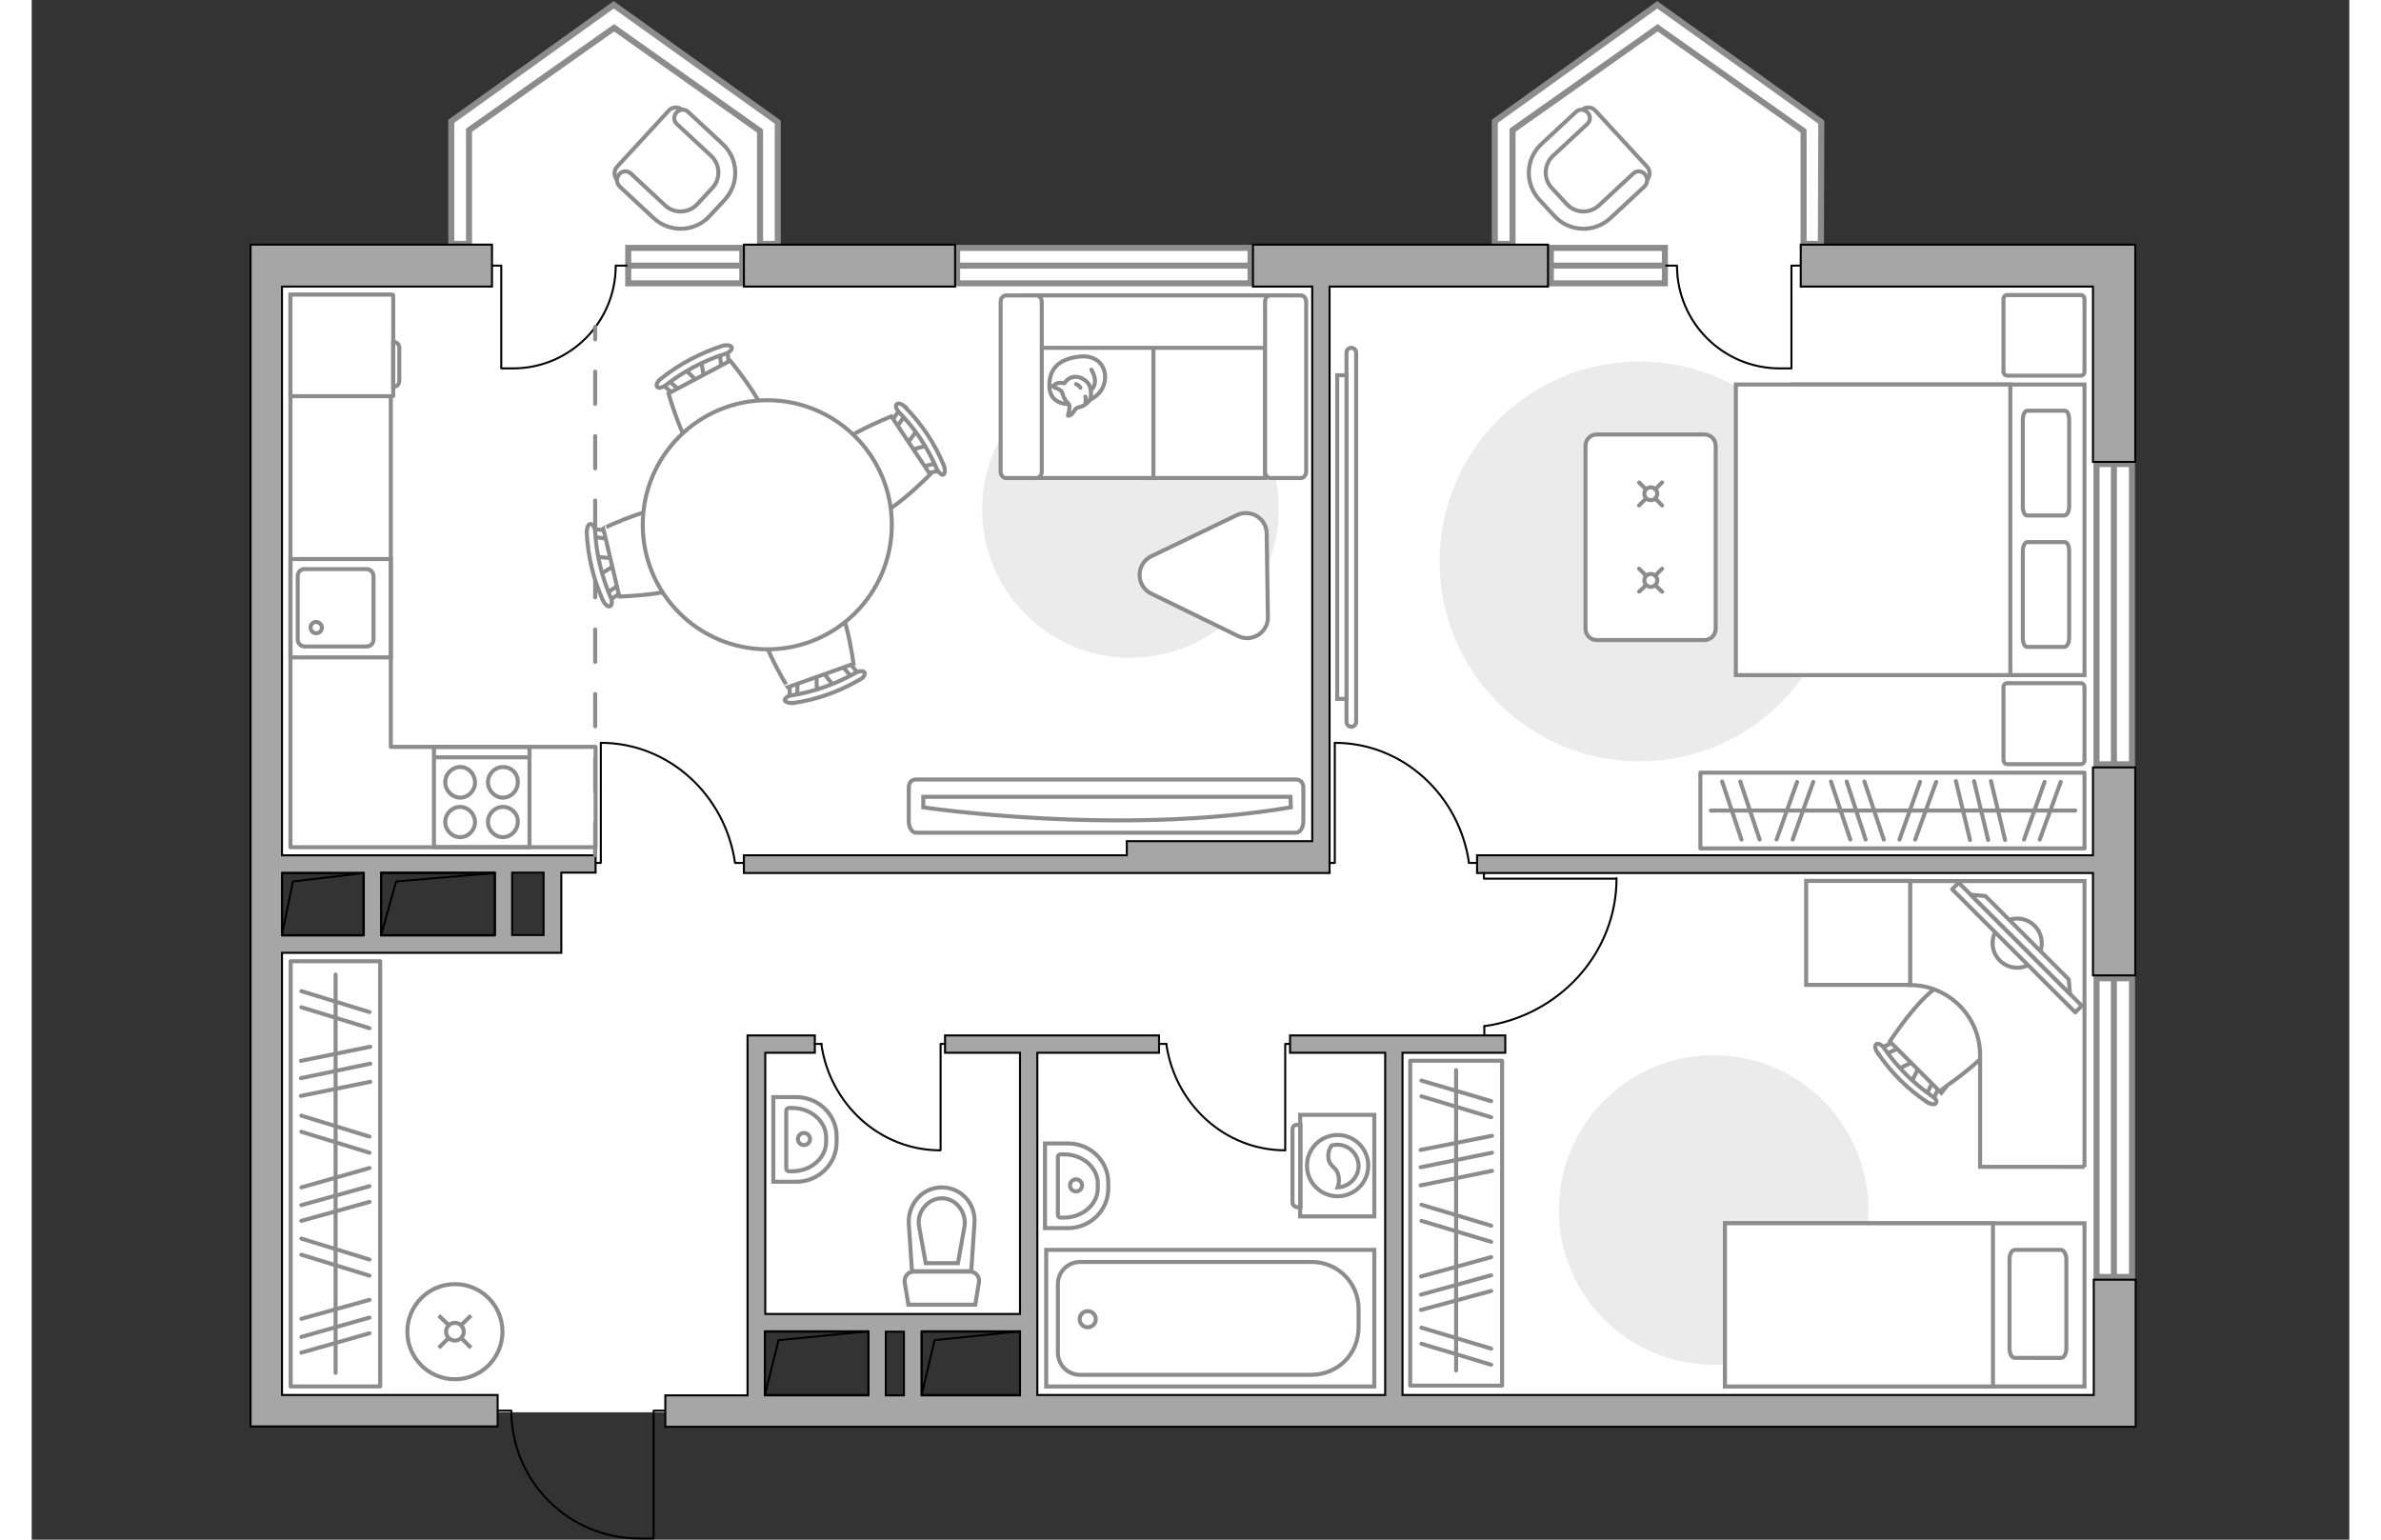 <?xml version="1.0" encoding="utf-8"?>
<!-- Generator: Adobe Illustrator 27.2.0, SVG Export Plug-In . SVG Version: 6.00 Build 0)  -->
<svg version="1.1" xmlns="http://www.w3.org/2000/svg" xmlns:xlink="http://www.w3.org/1999/xlink" x="0px" y="0px"
	 viewBox="0 0 575 382" style="enable-background:new 0 0 575 382;" xml:space="preserve" width="883" height="571">
<rect x="0" y="0" width="575" height="382" fill="#333333" stroke="none"/>
<style type="text/css">
	.st0{fill:#FFFFFF;}
	.st1{fill:#FFFFFF;stroke:#8C8C8C;stroke-width:1.5;stroke-linecap:round;stroke-miterlimit:10;}
	.st2{fill:none;stroke:#000000;stroke-width:0.5;stroke-linecap:round;stroke-linejoin:round;stroke-miterlimit:10;}
	.st3{fill:#A6A6A6;stroke:#000000;stroke-width:0.5;stroke-miterlimit:10;}
	.st4{fill:none;stroke:#8C8C8C;stroke-linecap:round;stroke-linejoin:round;stroke-miterlimit:10;stroke-dasharray:8;}
	.st5{fill:#FFFFFF;stroke:#8C8C8C;stroke-miterlimit:10;}
	.st6{fill:#EBEBEB;}
	.st7{fill-rule:evenodd;clip-rule:evenodd;fill:#FFFFFF;fill-opacity:0.1;stroke:#8C8C8C;stroke-miterlimit:10;}
	.st8{fill:none;stroke:#8C8C8C;stroke-linecap:round;stroke-linejoin:round;stroke-miterlimit:10;}
	.st9{fill:#FFFFFF;stroke:#8C8C8C;stroke-linecap:round;stroke-linejoin:round;stroke-miterlimit:10;}
	.st10{fill:#FFFFFF;stroke:#8C8C8C;stroke-linecap:round;stroke-miterlimit:10;}
</style>
<g id="bg_1_">
	<polygon class="st0" points="106.8,69.5 106.8,31.3 145,4.1 183.9,32 183.9,79.1 	"/>
	<polygon class="st0" points="364.9,69.5 364.9,31.3 403.1,4.1 442,32 442,79.1 	"/>
	<polygon class="st0" points="58.8,66 58.8,215 128.5,215 128.5,234.8 58.8,234.8 58.8,350.4 179.7,350.4 179.7,328.2 247.7,328.2 
		247.7,350.4 517.9,350.4 517.9,66 	"/>
</g>
<g id="windows_1_">
	<g>
		
			<rect x="479.6" y="275.4" transform="matrix(4.499751e-07 -1 1 4.499751e-07 236.891 796.408)" class="st1" width="74.1" height="8.8"/>
		<line class="st1" x1="516.6" y1="316.8" x2="516.6" y2="242.7"/>
	</g>
	<g>
		
			<rect x="479.4" y="148" transform="matrix(4.480786e-07 -1 1 4.480786e-07 364.278 669.02)" class="st1" width="74.5" height="8.8"/>
		<line class="st1" x1="516.6" y1="189.6" x2="516.6" y2="115.1"/>
	</g>
	<g>
		<rect x="229.6" y="61.5" class="st1" width="72.8" height="8.8"/>
		<line class="st1" x1="229.6" y1="65.9" x2="302.5" y2="65.9"/>
	</g>
	<g>
		<rect x="148" y="61.5" class="st1" width="28.3" height="8.8"/>
		<line class="st1" x1="148" y1="65.9" x2="176.4" y2="65.9"/>
	</g>
	<g>
		<rect x="376.9" y="61.5" class="st1" width="28.3" height="8.8"/>
		<line class="st1" x1="376.9" y1="65.9" x2="405.2" y2="65.9"/>
	</g>
	<polygon class="st1" points="180.7,32.5 180.7,60.5 185.1,60.5 185.1,30.3 144.4,1.2 104.1,30.1 104.1,60.5 108.5,60.5 108.5,32.3 
		144.5,6.9 	"/>
	<polygon class="st1" points="439.6,32.5 439.6,60.5 443.9,60.5 444,30.3 403.3,1.2 363,30.1 363,60.5 367.4,60.5 367.4,32.3 
		403.4,6.9 	"/>
</g>
<g id="plan">
	<path class="st2" d="M157.1,350h-2.8v31.7h-3.6c-17.5,0-31.7-14.2-31.7-31.7v0h-3.3"/>
	<path class="st2" d="M114.2,65.9h2.3l0,25.5l2.9,0c14.1,0,25.5-11.4,25.5-25.5v0h2.7"/>
	<path class="st2" d="M438.9,65.9h-2.3l0,25.5l-2.9,0c-14.1,0-25.5-11.4-25.5-25.5v0h-2.7"/>
	<g>
		<polygon class="st3" points="520.6,60.7 511.4,60.7 438.9,60.7 438.9,71.1 511.4,71.1 511.4,114.6 521.9,114.6 521.9,60.7 		"/>
		<polygon class="st3" points="511.4,212.2 358.6,212.2 358.6,216.6 511.4,216.6 511.4,242 521.9,242 521.9,190.4 511.4,190.4 		"/>
		<path class="st3" d="M511.4,346.1H340.1v-84.9h25.5v-4.3h-25.5h-4.3h-23.6v4.3h23.6v84.9h-86.3v-84.9h30.2v-4.3h-30.2h-4.3h-18.6
			v4.3h18.6V326h-24.4h-4.3h-4.5h-4.3h-25.7v-64.8h12.3v-4.3h-12.3h-2.2h-2.2v89.3h-20.4v7.8h354.3h4.3h6.2v-36.5h-10.4V346.1z
			 M245.2,330.4v15.8h-24.4v-15.8H245.2z M216.4,330.4v15.8h-4.5v-15.8H216.4z M181.9,330.4h25.7v15.8h-25.7V330.4z"/>
		<rect x="176.7" y="60.7" class="st3" width="52.4" height="10.4"/>
		<path class="st3" d="M79,212.2H62.1V71.1h52.1V60.7H62.1h-7.8v10.4v275v7.8h7.8h53.5v-7.8H62.1V236.4h69.3v-2.2V232v-15.5h8.5
			v-4.3H86.7H79z M62.1,216.6H79h3.4V232H62.1V216.6z M127,232h-7.8v-15.5h7.8V232z M114.9,216.6V232H86.7v-15.5H114.9z"/>
		<polygon class="st3" points="284.2,216.6 322,216.6 322,211.9 322,208.7 322,71.1 376.2,71.1 376.2,60.7 303,60.7 303,71.1 
			317.7,71.1 317.7,208.7 271.7,208.7 271.7,212.2 176.7,212.2 176.7,216.6 271.7,216.6 		"/>
	</g>
	<g>
		<polyline class="st2" points="62.1,232 64.8,218.7 82.4,216.6 		"/>
		<rect x="62.1" y="216.6" class="st2" width="20.2" height="15.5"/>
	</g>
	<g>
		<polyline class="st2" points="86.7,232 90.4,218.7 114.9,216.6 		"/>
		<rect x="86.7" y="216.6" class="st2" width="28.2" height="15.5"/>
	</g>
	<g>
		<polyline class="st2" points="220.8,346.1 224,332.5 245.2,330.3 		"/>
		<rect x="220.8" y="330.3" class="st2" width="24.4" height="15.8"/>
	</g>
	<g>
		<polyline class="st2" points="181.9,346.1 185.3,332.5 207.6,330.3 		"/>
		<rect x="181.9" y="330.3" class="st2" width="25.7" height="15.8"/>
	</g>
	<line class="st4" x1="139.8" y1="212.2" x2="139.8" y2="81.1"/>
	<g>
		<path id="wc_00000132784305910838897920000004575091588966225341_" class="st5" d="M220.1,303.9"/>
		<g id="Group_26_00000091732201134232388630000000846985902854723213_">
			<path id="Vector_130_00000013895340343664625070000008148152384109985683_" class="st5" d="M218.8,315.5h14
				c1.4,0,2.5,1.3,2.2,2.7l-0.9,5.5h-16.6l-0.9-5.5C216.4,316.8,217.4,315.5,218.8,315.5z"/>
			<path id="Vector_131_00000006694614849017109450000001009328889933821608_" class="st5" d="M225.8,294.6c4.7,0,8.5,4,8.1,8.9
				l-0.8,11.9h-14.7l-0.8-11.9C217.4,298.6,221.1,294.6,225.8,294.6z"/>
			<path id="Vector_132_00000168076283922342301680000004005365340271710391_" class="st5" d="M229.8,313.4l1.7-9.5
				c0.1-1.7-0.4-3.3-1.5-4.6c-1.1-1.3-2.6-2-4.2-2s-3.1,0.7-4.2,2c-1.1,1.2-1.7,2.9-1.5,4.6l1.7,9.5H229.8z"/>
		</g>
	</g>
	<g>
		<path id="Vector_134_00000139259094397542042020000012025994556460834954_" class="st5" d="M267.1,293.4v1.5c0,5.4-4.5,9.8-10,9.8
			h-5.7v-21h5.7C262.7,283.7,267.1,288.1,267.1,293.4z"/>
		<path id="Vector_133_00000098934819376583432150000000525988766773252995_" class="st5" d="M264.5,293.7v1.1c0,4-3.8,7.3-8.4,7.3
			h-0.8c-0.4,0-0.7-0.3-0.7-0.6V287c0-0.3,0.3-0.6,0.7-0.6h0.8C260.8,286.4,264.5,289.7,264.5,293.7z"/>
		<circle class="st5" cx="259.1" cy="294.1" r="1.5"/>
	</g>
	<g>
		<path id="Vector_134_00000153668643798386027920000011032309689995043479_" class="st5" d="M199.7,281.9v1.5c0,5.4-4.5,9.8-10,9.8
			H184v-21h5.7C195.2,272.2,199.7,276.6,199.7,281.9z"/>
		<path id="Vector_133_00000145761396855137132910000007049267229640779910_" class="st5" d="M197.1,282.2v1.1c0,4-3.8,7.3-8.4,7.3
			h-0.8c-0.4,0-0.7-0.3-0.7-0.6v-14.5c0-0.3,0.3-0.6,0.7-0.6h0.8C193.3,274.9,197.1,278.2,197.1,282.2z"/>
		<circle class="st5" cx="191.6" cy="282.6" r="1.5"/>
	</g>
	<g>
		<g id="Group_27_00000013896459558778756130000003597227601010296706_">
			<path id="Vector_140_00000014624714896998307020000016145561258795985335_" class="st5" d="M89.1,163.1l0-24.4l-24.9,0l0,24.4
				L89.1,163.1z"/>
		</g>
		<path id="Vector_141_00000004518178187720038130000007390201884045369990_" class="st5" d="M66,142.9l0,15.8
			c0,0.9,0.8,1.7,1.7,1.7l15.4,0c1,0,1.7-0.8,1.7-1.7l0-15.8c0-0.9-0.8-1.7-1.7-1.7l-15.4,0C66.8,141.2,66,141.9,66,142.9z"/>
		<path id="Vector_139_00000080193616110601487090000017278519404247166338_" class="st5" d="M72,155.7c0,0.8-0.6,1.4-1.4,1.4
			c-0.8,0-1.4-0.6-1.4-1.4c0-0.8,0.6-1.4,1.4-1.4C71.4,154.4,72,155,72,155.7z"/>
	</g>
	<g>
		<g>
			<path id="Vector_135_00000040541960976954277350000018233125264371494043_" class="st5" d="M333.1,344h-81.4v-33.9h81.4V344z"/>
			<path id="Vector_136_00000100382922488823063390000015409740657097626516_" class="st5" d="M329.2,324.7v4.6
				c0,6.8-5.3,11.8-11.8,11.8h-57.3c-3.1,0-5.5-2.5-5.5-5.5v-17c0-3.1,2.5-5.5,5.5-5.5h57.3C323.9,313,329.2,318.2,329.2,324.7z"/>
		</g>
		<circle class="st5" cx="262" cy="327.3" r="2"/>
	</g>
	<g>
		<path id="Vector_142_00000103263613769584880760000004831114803396845229_" class="st5" d="M99.8,210.2h23.7v-24.9H99.8V210.2z"/>
		<g id="Group_28_00000066490093303927837060000005704259488390315693_">
			<g id="Group_29_00000013162474943577531400000007846873070557191583_">
				<path id="Vector_143_00000156584554796767160890000011320393645707154586_" class="st5" d="M116.9,200.2c-2,0-3.7,1.7-3.7,3.7
					c0,2.1,1.7,3.8,3.7,3.8c2,0,3.7-1.7,3.7-3.8C120.7,201.9,119,200.2,116.9,200.2z"/>
				<path id="Vector_144_00000154424873957711745890000008747147172468243842_" class="st5" d="M116.9,190.3c-2,0-3.7,1.7-3.7,3.8
					c0,2,1.7,3.8,3.7,3.8c2,0,3.7-1.7,3.7-3.8C120.7,191.9,119,190.3,116.9,190.3z"/>
			</g>
			<g id="Group_30_00000101095431853014467440000014025746385357197211_">
				<path id="Vector_145_00000159466669726627152440000014084346422188967334_" class="st5" d="M106.3,200.2c-2,0-3.7,1.7-3.7,3.7
					c0,2.1,1.7,3.8,3.7,3.8c2,0,3.7-1.7,3.7-3.8C109.9,201.9,108.3,200.2,106.3,200.2z"/>
				<path id="Vector_146_00000068646977113685314520000014927291027487554214_" class="st5" d="M106.3,190.3c-2,0-3.7,1.7-3.7,3.8
					c0,2,1.7,3.8,3.7,3.8c2,0,3.7-1.7,3.7-3.8C109.9,191.9,108.3,190.3,106.3,190.3z"/>
			</g>
		</g>
		<path id="Vector_147_00000121960594645424460560000004973851067822585740_" class="st5" d="M123.5,187.9h-23.5"/>
	</g>
</g>
<g id="furniture_1_">
	<path id="Vector_00000071555507729881725110000000607049277006423217_" class="st6" d="M398.9,188.9c27.4,0,49.6-22.2,49.6-49.6
		s-22.2-49.6-49.6-49.6s-49.6,22.2-49.6,49.6S371.5,188.9,398.9,188.9z"/>
	<path id="Vector_00000136392657121470088040000011170158390797980861_" class="st6" d="M272.6,163.2c20.3,0,36.8-16.5,36.8-36.8
		s-16.5-36.8-36.8-36.8s-36.8,16.5-36.8,36.8S252.3,163.2,272.6,163.2z"/>
	<path id="Vector_00000016070852051992405810000008446377428488637844_" class="st6" d="M417.3,338.6c21.2,0,38.4-17.2,38.4-38.4
		c0-21.2-17.2-38.4-38.4-38.4s-38.4,17.2-38.4,38.4C378.8,321.4,396.1,338.6,417.3,338.6z"/>
	<g>
		<g>
			<path class="st5" d="M314.7,276.6l0,25.2l18.4,0l0-25.2H314.7z"/>
			<path class="st7" d="M312.8,280.2v18.1c0,0.6,0.5,1.2,1.2,1.2h0.8l0-20.4h-0.8C313.3,279,312.8,279.5,312.8,280.2z"/>
		</g>
		<g>
			<circle class="st5" cx="324" cy="289.2" r="7.6"/>
			<path class="st5" d="M321.7,287.2c0.2,2.6,2.4,2.1,2.6,5.2c0.1,1-0.1,1.6-0.3,2.2c2.8-0.1,5.2-2.5,5.2-5.3c0-2.9-2.4-5.3-5.3-5.3
				c-0.5,0-0.9,0.1-1.4,0.2C322.1,284.7,321.6,285.8,321.7,287.2z"/>
		</g>
	</g>
	<g id="Group_34_00000081637956938577957790000001134649448442369713_">
		<path id="Vector_158_00000054230945109979044300000009908396951846519729_" class="st2" d="M393,218l-32.7,0v-1.4"/>
		<path id="Vector_159_00000124130157427421842410000001282455276892594317_" class="st2" d="M360.4,256.8v-2.2"/>
		<path id="Vector_160_00000007386532682870651170000002282958534369236156_" class="st2" d="M360.4,254.6
			c18.5-2.6,32.8-18,32.8-36.7"/>
	</g>
	<g id="Group_34_00000028284580996576399290000013597046863402582924_">
		<path id="Vector_158_00000020364036935675462190000002469773307252997004_" class="st2" d="M323.3,184.4v29.7H322"/>
		<path id="Vector_159_00000078034470886456449240000012959031832070142341_" class="st2" d="M358.6,214.1h-2"/>
		<path id="Vector_160_00000087375990938412899760000013521953442251688843_" class="st2" d="M356.6,214.1
			c-2.4-16.8-16.4-29.8-33.3-29.8"/>
	</g>
	<g id="Group_34_00000068644077949393603060000004785689068965663667_">
		<path id="Vector_158_00000054953130404493096520000017920842915039932858_" class="st2" d="M141.2,184.4l0,29.7H140"/>
		<path id="Vector_159_00000155108337960088307050000012346213248782484404_" class="st2" d="M176.6,214.1h-2"/>
		<path id="Vector_160_00000100361426314201759510000012774055582946915513_" class="st2" d="M174.5,214.1
			c-2.4-16.8-16.4-29.8-33.3-29.8"/>
	</g>
	<g id="Group_34_00000049935269309484600200000005224365251936436150_">
		<path id="Vector_158_00000070100779773910085630000013931025624391191172_" class="st2" d="M311,285.3V259h1.1"/>
		<path id="Vector_159_00000159461885171293679350000012263020051764340124_" class="st2" d="M279.7,259h1.8"/>
		<path id="Vector_160_00000014600502318589670360000011047930868312503985_" class="st2" d="M281.5,259
			c2.1,14.9,14.5,26.4,29.5,26.4"/>
	</g>
	<g id="Group_34_00000030463449814134954310000014425450110641085874_">
		<path id="Vector_158_00000165915434876520799060000009689696883671757469_" class="st2" d="M225.5,285.3l0-26.3h1.1"/>
		<path id="Vector_159_00000034771114797749246150000006852219047279625917_" class="st2" d="M194.2,259h1.8"/>
		<path id="Vector_160_00000085246740784080862850000002044479854306596009_" class="st2" d="M195.9,259
			c2.1,14.9,14.5,26.4,29.5,26.4"/>
	</g>
	<polygon class="st8" points="89.1,185.3 89.1,73.1 64.2,73.1 64.2,185.3 64.2,189.1 64.2,210.2 139.9,210.2 139.9,185.3 	"/>
	<g>
		<path id="Vector_8_00000113337525037389931530000010461225491203705749_" class="st5" d="M89.7,98.1V73.3c0-0.1-0.1-0.2-0.2-0.2
			H64.2v25.2h25.4C89.7,98.3,89.7,98.3,89.7,98.1z"/>
		<path id="Vector_9_00000013906032688896127440000012634932674863952564_" class="st5" d="M89.7,84.8v11.2c0.9,0,1.5-0.7,1.5-1.5
			v-8.2C91.2,85.5,90.6,84.8,89.7,84.8z"/>
	</g>
	<g id="Group_2_00000052803885034154127910000018008701503632424335_">
		<g id="Group_3_00000056417694489365655580000014250245426169365927_">
			<path id="Vector_10_00000042714384265291105000000016880473122897973930_" class="st5" d="M166.1,89.4l0.8,5.1l-1.2,0.6l-3.7-3.5
				L166.1,89.4z"/>
		</g>
		<g id="Group_4_00000054227142730042047280000015431263080611393722_">
			<path id="Vector_11_00000056404382398051758410000015068246512829619887_" class="st5" d="M160.2,97.8c-0.4,0.2-0.8,0.2-1-0.1
				L156,95c-0.3-0.3-0.2-0.7,0.2-1c0.4-0.3,1-0.4,1.2-0.1l3.2,2.8c0.3,0.3,0.2,0.7-0.2,1C160.3,97.8,160.3,97.8,160.2,97.8z"/>
		</g>
		<g id="Group_5_00000110432053770235042050000012197554659844181157_">
			<path id="Vector_12_00000105409530352362640790000001495281678315870138_" class="st5" d="M172.3,91.4c-0.1,0-0.1,0.1-0.2,0.1
				c-0.5,0.2-0.9,0-1-0.4l-0.5-4.2c-0.1-0.4,0.3-0.8,0.9-1c0.5-0.2,0.9,0,1,0.4l0.5,4.2C172.9,90.8,172.7,91.2,172.3,91.4z"/>
		</g>
		<path id="Vector_13_00000038399368990852898880000012611233437058475925_" class="st5" d="M182.8,107.5
			c-1.3,4.1-11.2,9.4-15.3,8.1c-4.9-1.5-9.5-18-9.5-18l15.3-8.1C173.4,89.6,184.3,102.7,182.8,107.5z"/>
		<path id="Vector_14_00000108998655033905379370000001870851021387333534_" class="st5" d="M172,87.8c-5.3,1.7-10.2,4.3-14.6,7.7
			c-0.9,0.7-1.9,0.9-2.2,0.5c-0.4-0.4,0-1.4,1-2.1c4.5-3.6,9.7-6.3,15.2-8.1c1.1-0.3,2.1-0.1,2.3,0.4
			C173.8,86.7,173.1,87.5,172,87.8z"/>
	</g>
	<g id="Group_2_00000132075770621567479450000000235297117849786528_">
		<g id="Group_3_00000020380348666412253330000002305402909817409695_">
			<path id="Vector_10_00000114774016656535542870000003791639374492439447_" class="st5" d="M194.8,171.8l-0.1-5.1l1.2-0.4l3.2,4
				L194.8,171.8z"/>
		</g>
		<g id="Group_4_00000017500542006355857670000000143265096683764897_">
			<path id="Vector_11_00000109709677359989060770000004754615218158969278_" class="st5" d="M201.9,164.3c0.4-0.1,0.9,0,1,0.2
				l2.7,3.2c0.3,0.3,0.1,0.7-0.4,1c-0.5,0.3-1.1,0.2-1.2,0l-2.7-3.2c-0.3-0.3-0.1-0.7,0.4-1C201.7,164.4,201.8,164.3,201.9,164.3z"
				/>
		</g>
		<g id="Group_5_00000178166492535729052550000007913902253431824553_">
			<path id="Vector_12_00000155125612089068868450000000066941037664861622_" class="st5" d="M188.9,168.9c0.1,0,0.1,0,0.2-0.1
				c0.5-0.1,0.9,0.1,0.9,0.6l-0.1,4.2c0,0.4-0.4,0.8-1,0.8c-0.5,0.1-0.9-0.1-0.9-0.6l0.1-4.2C188.2,169.4,188.5,169,188.9,168.9z"/>
		</g>
		<path id="Vector_13_00000002359723798825675970000009855981545349608353_" class="st5" d="M180.8,151.4c1.9-3.9,12.4-7.6,16.3-5.8
			c4.6,2.2,6.8,19.1,6.8,19.1l-16.3,5.8C187.6,170.6,178.6,156,180.8,151.4z"/>
		<path id="Vector_14_00000083086120480032015680000004613541006953448119_" class="st5" d="M188.7,172.5c5.5-0.9,10.8-2.8,15.6-5.5
			c1-0.6,2-0.6,2.3-0.2c0.3,0.5-0.2,1.4-1.3,1.9c-5,2.9-10.5,4.9-16.3,5.7c-1.1,0.1-2.1-0.2-2.2-0.7
			C186.8,173.3,187.6,172.6,188.7,172.5z"/>
	</g>
	<g id="Group_2_00000070836035647588038470000003601816943889394321_">
		<g id="Group_3_00000005249372460615595970000011538814096564778114_">
			<path id="Vector_10_00000096035950086546686360000014239987436132427450_" class="st5" d="M222.4,110.5l-5,1.3l-0.7-1.1l3.1-4.1
				L222.4,110.5z"/>
		</g>
		<g id="Group_4_00000016056157055050495520000017783479166992366746_">
			<path id="Vector_11_00000183226752242629640560000011073132908364761479_" class="st5" d="M213.4,105.4c-0.2-0.4-0.3-0.8,0-1
				l2.4-3.4c0.2-0.3,0.7-0.3,1.1,0.1c0.4,0.4,0.5,1,0.3,1.2l-2.4,3.4c-0.2,0.3-0.7,0.3-1.1-0.1C213.4,105.5,213.4,105.5,213.4,105.4
				z"/>
		</g>
		<g id="Group_5_00000147219919964511069470000010798160583461187774_">
			<path id="Vector_12_00000032630337402036817190000006697824963642489278_" class="st5" d="M221,116.9c-0.1-0.1-0.1-0.1-0.1-0.2
				c-0.2-0.5-0.1-0.9,0.3-1l4.1-0.9c0.4-0.1,0.9,0.2,1,0.8c0.2,0.5,0.1,0.9-0.3,1l-4.1,0.9C221.6,117.4,221.2,117.2,221,116.9z"/>
		</g>
		<path id="Vector_13_00000170236699060616190750000003148705583104387224_" class="st5" d="M206,128.9c-4.2-0.9-10.4-10.2-9.6-14.4
			c1-5,16.9-11.2,16.9-11.2l9.6,14.4C222.9,117.7,211,130,206,128.9z"/>
		<path id="Vector_14_00000168118917684899352650000001089692926783197061_" class="st5" d="M224.5,116.2c-2.2-5.1-5.3-9.8-9.2-13.8
			c-0.8-0.8-1.1-1.8-0.7-2.1c0.4-0.4,1.4-0.1,2.2,0.8c4,4.1,7.3,9,9.5,14.4c0.4,1.1,0.3,2.1-0.2,2.3
			C225.8,117.9,224.9,117.2,224.5,116.2z"/>
	</g>
	<g id="Group_2_00000147199427836873503080000013310010478645337279_">
		<g id="Group_3_00000121999913629798435460000010254935564537302695_">
			<path id="Vector_10_00000116196002224872259340000014048370289593626022_" class="st5" d="M139.8,138.1l5.1,0.5l0.3,1.3l-4.3,2.7
				L139.8,138.1z"/>
		</g>
		<g id="Group_4_00000137850330995132205420000017974233924731504043_">
			<path id="Vector_11_00000141455197806784831030000006881275214816774018_" class="st5" d="M146.5,146c0.1,0.4,0,0.9-0.3,1
				l-3.5,2.4c-0.3,0.2-0.7,0-1-0.5c-0.2-0.5-0.1-1.1,0.2-1.2l3.5-2.4c0.3-0.2,0.7,0,1,0.5C146.5,145.8,146.5,145.9,146.5,146z"/>
		</g>
		<g id="Group_5_00000049926297085560709840000015836969876398371000_">
			<path id="Vector_12_00000057123872426330669550000013145096277958327951_" class="st5" d="M143.4,132.6c0,0.1,0,0.1,0.1,0.2
				c0,0.5-0.2,0.9-0.6,0.9l-4.2-0.6c-0.4-0.1-0.7-0.5-0.7-1.1c0-0.5,0.2-0.9,0.6-0.9l4.2,0.6C142.9,131.8,143.3,132.2,143.4,132.6z"
				/>
		</g>
		<path id="Vector_13_00000173843633996682159940000018030855580178535084_" class="st5" d="M161.5,126.4c3.7,2.3,6.3,13.2,4,16.9
			c-2.7,4.3-19.7,4.7-19.7,4.7l-4-16.9C141.8,131.1,157.2,123.7,161.5,126.4z"/>
		<path id="Vector_14_00000159471704988604540070000005584433316776875151_" class="st5" d="M139.8,132c0.3,5.5,1.6,11,3.8,16.1
			c0.5,1,0.4,2.1-0.1,2.3c-0.5,0.3-1.3-0.4-1.8-1.5c-2.4-5.3-3.7-11-4-16.8c0-1.1,0.4-2.1,0.9-2.1C139.2,130,139.8,130.9,139.8,132z
			"/>
	</g>
	<g>
		<circle class="st5" cx="182.5" cy="130.2" r="30.9"/>
	</g>
	<g>
		<path id="Vector_37_00000075133455463807961000000005959355289513229712_" class="st5" d="M400.8,41.4l-12.9-14
			c-0.8-0.9-2.4-1-3.3-0.1l-9.7,8.9c-3.5,3.2-3.7,8.7-0.5,12.3l4.3,4.6c3.2,3.5,8.7,3.7,12.3,0.5l9.7-8.9
			C401.6,43.8,401.6,42.3,400.8,41.4z"/>
		<path id="Vector_38_00000018201026671450342450000010689538260067464890_" class="st5" d="M400.2,43.2c-0.8-0.9-2.1-0.9-2.9-0.1
			l-8.5,7.9c-2.3,2.1-5.8,1.9-7.9-0.3l-3.8-4.1c-2.1-2.3-1.9-5.8,0.3-7.9l8.5-7.9c0.9-0.8,0.9-2.1,0.1-2.9c-0.8-0.9-2.1-0.9-2.9-0.1
			l-8.5,7.9c-4,3.7-4.2,9.8-0.6,13.8l3.8,4.1c3.7,4,9.8,4.2,13.8,0.6l8.5-7.9C401,45.4,401,44.1,400.2,43.2z"/>
	</g>
	<g>
		<path id="Vector_37_00000166675864395895545190000002324430521234895544_" class="st5" d="M145.2,41.4l12.9-14
			c0.8-0.9,2.4-1,3.3-0.1l9.7,8.9c3.5,3.2,3.7,8.7,0.5,12.3l-4.3,4.6c-3.2,3.5-8.7,3.7-12.3,0.5l-9.7-8.9
			C144.4,43.8,144.4,42.3,145.2,41.4z"/>
		<path id="Vector_38_00000072997769424897436270000002937392541576800678_" class="st5" d="M145.8,43.2c0.8-0.9,2.1-0.9,2.9-0.1
			l8.5,7.9c2.3,2.1,5.8,1.9,7.9-0.3l3.8-4.1c2.1-2.3,1.9-5.8-0.3-7.9l-8.5-7.9c-0.9-0.8-0.9-2.1-0.1-2.9c0.8-0.9,2.1-0.9,2.9-0.1
			l8.5,7.9c4,3.7,4.2,9.8,0.6,13.8l-3.8,4.1c-3.7,4-9.8,4.2-13.8,0.6l-8.5-7.9C145,45.4,145,44.1,145.8,43.2z"/>
	</g>
	<g>
		<path id="Vector_55_00000152242886964311873080000012326848585163737989_" class="st5" d="M306,73.3h-28.7v45.3H306V73.3z"/>
		<path id="Vector_56_00000079459805243908438410000003714456359158915757_" class="st5" d="M278.3,73.3h-28.7v45.3h28.7V73.3z"/>
		<path id="Vector_57_00000090253667553040875340000014004894776251228848_" class="st5" d="M311,86.3l2.7-13h-68.2v13H311z"/>
		<path id="Vector_58_00000103247911231276855650000011590336568424172420_" class="st5" d="M306,74.9V117c0,0.9,0.6,1.6,1.3,1.6
			h7.6c0.7,0,1.3-0.7,1.3-1.6V74.9c0-0.9-0.6-1.6-1.3-1.6h-7.6C306.5,73.3,306,74,306,74.9z"/>
		<path id="Vector_59_00000129924401561905173520000007872846716452200076_" class="st5" d="M240.4,74.9V117c0,0.9,0.6,1.6,1.3,1.6
			h7.6c0.7,0,1.3-0.7,1.3-1.6V74.9c0-0.9-0.6-1.6-1.3-1.6h-7.6C241,73.3,240.4,74,240.4,74.9z"/>
		<g>
			<path class="st9" d="M257.5,100.3c0,0-4.8,0.2-5-4.2c-0.2-4.4,2.1-6.9,7.1-7.6c5-0.7,7.3,2.8,6.6,6.2
				C265.6,98,262.3,100.2,257.5,100.3z"/>
			<path class="st9" d="M255.6,97.2c0,0-0.5-0.6-1.4-0.9c-0.9-0.3-0.8-0.5-0.8-0.5s0.8-1,2.1-0.8c0.7,0.1,0.7,0.1,0.7,0.1
				s0.9-1.5,2.5-1.6c1.7-0.2,3.5,1.3,3.8,2.3c0.4,1.1,0.5,2.7-0.1,3.6c-0.6,0.9-2,1.6-2.8,1.7c-0.9,0.2-1,1.4-1.8,1.8
				c-0.7,0.4-0.7,0.2-0.7,0.2s0.6-2.2,0.3-2.6C257.4,99.9,256.4,100.1,255.6,97.2z"/>
			<path class="st9" d="M260.2,96.2c0,0-0.3-0.6-1.1-0.9"/>
			<path class="st9" d="M261.4,98.4c0,0,0.3,0.7,0,1.2"/>
			<path class="st8" d="M262.9,96.6c0,0,0.7-0.2,0.9-1.9c0.1-1.4-0.9-3-0.9-3"/>
		</g>
	</g>
	<g>
		<path id="Vector_90_00000085231847251381499470000011129694476683436440_" class="st5" d="M219.4,206.6c-0.9,0-1.8-1.2-1.8-2.8
			l0-8.3c0-1.5,0.8-2.1,1.8-2.1l94.3,0c0.9,0,1.8,0.6,1.8,2.1v8.3c0,1.5-0.8,2.8-1.8,2.8L219.4,206.6z"/>
		<path id="Vector_91_00000178175206573708781440000007788685300880050306_" class="st5" d="M312.3,197.7l-91.1,0l0,2.6
			c0,0,48.4,7.3,91.2,0L312.3,197.7z"/>
	</g>
	<g>
		<path id="Vector_98_00000087398985958174835460000000172621097991498161_" class="st5" d="M437.1,95.4v72.1h72.2V95.4H437.1z"/>
		<path id="Vector_99_00000041271880277227034070000012068560034721193098_" class="st5" d="M422.8,167.5V95.4h68.1V159v8.5h-9.2
			H422.8z"/>
		<path id="Vector_100_00000006697362843907747780000005795072702141893048_" class="st8" d="M505.5,125.6v-21.4
			c0-1.3-0.4-2.3-1.1-2.3h-9.3c-0.6,0-1.1,1-1.1,2.3v21.4c0,1.3,0.4,2.3,1.1,2.3h9.3C505.1,127.7,505.5,126.8,505.5,125.6z"/>
		<path id="Vector_101_00000070109562087263508860000017720483676613544378_" class="st8" d="M505.5,158.2v-21.4
			c0-1.3-0.4-2.3-1.1-2.3h-9.3c-0.6,0-1.1,1-1.1,2.3v21.4c0,1.3,0.4,2.3,1.1,2.3h9.3C505.1,160.3,505.5,159.4,505.5,158.2z"/>
	</g>
	<path id="Vector_5_00000067217925800510459460000004292563562375394980_" class="st9" d="M490.2,189.6h18.1c0.6,0,1-0.4,1-1v-18.1
		c0-0.6-0.4-1-1-1h-18.1c-0.6,0-1,0.4-1,1v18.1C489.3,189.3,489.7,189.6,490.2,189.6z"/>
	<path id="Vector_5_00000023966901401769298480000003683421901689125300_" class="st9" d="M490.2,93.2h18.1c0.6,0,1-0.4,1-1V74.2
		c0-0.6-0.4-1-1-1h-18.1c-0.6,0-1,0.4-1,1v18.1C489.3,92.9,489.7,93.2,490.2,93.2z"/>
	<g>
		<path class="st5" d="M415,158.8h-26.7c-1.6,0-2.8-1.3-2.8-2.8v-45.4c0-1.6,1.3-2.8,2.8-2.8H415c1.6,0,2.8,1.3,2.8,2.8V156
			C417.8,157.5,416.6,158.8,415,158.8z"/>
		<g>
			<g>
				<line class="st10" x1="398.8" y1="119.7" x2="400.5" y2="121.4"/>
				<circle class="st10" cx="401.7" cy="122.5" r="1.6"/>
				<line class="st10" x1="402.8" y1="123.7" x2="404.5" y2="125.4"/>
				<line class="st10" x1="398.8" y1="125.4" x2="400.5" y2="123.7"/>
				<line class="st10" x1="402.8" y1="121.4" x2="404.5" y2="119.7"/>
			</g>
			<g>
				<line class="st10" x1="398.8" y1="141.1" x2="400.5" y2="142.8"/>
				<circle class="st10" cx="401.7" cy="144" r="1.6"/>
				<line class="st10" x1="402.8" y1="145.2" x2="404.5" y2="146.8"/>
				<line class="st10" x1="398.8" y1="146.8" x2="400.5" y2="145.2"/>
				<line class="st10" x1="402.8" y1="142.8" x2="404.5" y2="141.1"/>
			</g>
		</g>
	</g>
	<g>
		<path class="st5" d="M326.2,87.5c0-0.6,0.5-1.2,1.2-1.2c0.6,0,1.2,0.5,1.2,1.2l0,91.6c0,0.6-0.5,1.2-1.2,1.2
			c-0.6,0-1.2-0.5-1.2-1.2L326.2,87.5z"/>
		<rect x="323.9" y="93.1" class="st5" width="2.3" height="80.3"/>
	</g>
	
		<rect x="313.2" y="292.1" transform="matrix(6.123234e-17 -1 1 6.123234e-17 49.913 656.977)" class="st8" width="80.6" height="22.8"/>
	<line class="st8" x1="344.6" y1="294.1" x2="362.3" y2="290.5"/>
	<line class="st8" x1="344.6" y1="289.6" x2="362.3" y2="286"/>
	<line class="st8" x1="344.6" y1="285.3" x2="362.3" y2="281.8"/>
	<line class="st8" x1="344.8" y1="302.9" x2="362.1" y2="308.1"/>
	<line class="st8" x1="344.8" y1="298.9" x2="362.1" y2="304.1"/>
	<line class="st8" x1="344.8" y1="272" x2="362.1" y2="277.2"/>
	<line class="st8" x1="344.8" y1="268.1" x2="362.1" y2="273.2"/>
	<line class="st8" x1="344.8" y1="333.4" x2="362.1" y2="338.6"/>
	<line class="st8" x1="344.8" y1="329.4" x2="362.1" y2="334.6"/>
	<line class="st8" x1="344.7" y1="325" x2="362.1" y2="320.3"/>
	<line class="st8" x1="344.7" y1="316.7" x2="362.1" y2="311.9"/>
	<line class="st8" x1="344.7" y1="321.2" x2="362.1" y2="316.4"/>
	<line class="st8" x1="353.4" y1="340" x2="353.4" y2="265.5"/>
	<rect x="414" y="191.7" class="st8" width="95.3" height="18.8"/>
	<line class="st8" x1="477.4" y1="193.8" x2="480.9" y2="208.4"/>
	<line class="st8" x1="481.9" y1="193.8" x2="485.4" y2="208.4"/>
	<line class="st8" x1="486.1" y1="193.8" x2="489.6" y2="208.4"/>
	<line class="st8" x1="468.5" y1="194" x2="463.4" y2="208.3"/>
	<line class="st8" x1="472.5" y1="194" x2="467.3" y2="208.3"/>
	<line class="st8" x1="499.4" y1="194" x2="494.3" y2="208.3"/>
	<line class="st8" x1="503.4" y1="194" x2="498.2" y2="208.3"/>
	<line class="st8" x1="438" y1="194" x2="432.9" y2="208.3"/>
	<line class="st8" x1="442" y1="194" x2="436.9" y2="208.3"/>
	<line class="st8" x1="446.4" y1="193.9" x2="451.2" y2="208.3"/>
	<line class="st8" x1="454.7" y1="193.9" x2="459.5" y2="208.3"/>
	<line class="st8" x1="450.3" y1="193.9" x2="455" y2="208.3"/>
	<line class="st8" x1="423.9" y1="193.9" x2="428.7" y2="208.3"/>
	<line class="st8" x1="419.4" y1="193.9" x2="424.2" y2="208.3"/>
	<line class="st8" x1="416.6" y1="201.1" x2="507" y2="201.1"/>
	<g>
		<g id="Group_2_00000062150553126599014980000005223955556229806216_">
			<g id="Group_3_00000053508245967158902450000004768692228447389864_">
				<path id="Vector_10_00000049203091275934616130000010249759993468805556_" class="st5" d="M466.3,268.7l2.2-4.6l-1-1l-4.6,2.2
					L466.3,268.7z"/>
			</g>
			<g id="Group_4_00000111899582942911100980000007615394561999120805_">
				<path id="Vector_11_00000046333008784670401710000009052844485275903164_" class="st5" d="M463.1,258.7c-0.3-0.3-0.8-0.4-1-0.2
					l-3.9,1.8c-0.4,0.2-0.4,0.6-0.1,1.1s0.9,0.7,1.1,0.5l3.9-1.8c0.4-0.2,0.4-0.6,0.1-1.1C463.2,258.8,463.2,258.8,463.1,258.7z"/>
			</g>
			<g id="Group_5_00000127757742098122170290000003210548701262302384_">
				<path id="Vector_12_00000146458141950229344230000008531475468722122674_" class="st5" d="M472.9,268.5
					c-0.1-0.1-0.1-0.1-0.2-0.2c-0.5-0.3-0.9-0.3-1.1,0.1l-1.8,3.9c-0.2,0.4,0.1,0.9,0.6,1.2c0.5,0.3,0.9,0.3,1.1-0.1l1.8-3.9
					C473.3,269.2,473.2,268.8,472.9,268.5z"/>
			</g>
			<path id="Vector_13_00000134943015938496907290000000449224788037345678_" class="st5" d="M487.8,256.2c0-4.3-8-12.3-12.3-12.3
				c-5.1,0-14.5,14.5-14.5,14.5l12.3,12.3C473.3,270.6,487.8,261.2,487.8,256.2z"/>
			<path id="Vector_14_00000029010735249706804610000011893345296249031865_" class="st5" d="M471.4,271.9
				c-4.6-3.2-8.6-7.2-11.7-11.7c-0.6-1-1.6-1.4-2-1.2c-0.5,0.3-0.4,1.4,0.3,2.2c3.2,4.8,7.4,9,12.2,12.2c1,0.6,2,0.8,2.2,0.3
				C472.9,273.4,472.4,272.5,471.4,271.9z"/>
		</g>
		<path class="st5" d="M509.3,289.6v-57.3v-13.7h0v0H466v25.8l0,0c9.6,0,17.4,7.8,17.4,17.4v27.7H509.3z"/>
		
			<rect x="440.2" y="218.5" transform="matrix(-1.836970e-16 1 -1 -1.836970e-16 684.544 -221.645)" class="st5" width="25.8" height="25.8"/>
		<g>
			<circle class="st9" cx="492.6" cy="234" r="6.1"/>
			<g>
				
					<rect x="471" y="234" transform="matrix(0.707 0.707 -0.707 0.707 310.536 -279.44)" class="st9" width="43.2" height="2.3"/>
				<polygon class="st9" points="505.4,243 484.7,222.3 481.1,222 505.7,246.6 				"/>
			</g>
		</g>
	</g>
	<g>
		<path id="Vector_2_00000027599300977519929080000002800594182775122054_" class="st5" d="M420.1,344v-40.5h89.2V344H420.1z"/>
		<path id="Vector_3_00000122709061450100343390000000464292053523088279_" class="st5" d="M420.1,303.4V344h66.5v-35.7v-4.8h-9
			H420.1z"/>
		<path id="Vector_4_00000051349066104175043100000001104400907568603776_" class="st8" d="M504.8,312.4v22.2c0,1.3-0.6,2.3-1.3,2.3
			H492c-0.7,0-1.3-1-1.3-2.3v-22.2c0-1.3,0.6-2.3,1.3-2.3h11.5C504.2,310.2,504.8,311.2,504.8,312.4z"/>
	</g>
	<path class="st9" d="M306.7,153.1l-0.3-20.7c0-3.8-4-6.2-7.4-4.6L277.8,138c-3.9,1.9-3.9,7.4,0,9.3l21.5,10.5
		C302.7,159.5,306.8,156.9,306.7,153.1z"/>
	
		<rect x="22.6" y="280.1" transform="matrix(6.123234e-17 -1 1 6.123234e-17 -215.844 366.587)" class="st8" width="105.5" height="22.2"/>
	<line class="st8" x1="66.8" y1="271.9" x2="84" y2="268.4"/>
	<line class="st8" x1="66.8" y1="267.5" x2="84" y2="263.9"/>
	<line class="st8" x1="66.8" y1="263.2" x2="84" y2="259.7"/>
	<line class="st8" x1="66.9" y1="280.8" x2="83.8" y2="286"/>
	<line class="st8" x1="66.9" y1="276.8" x2="83.8" y2="282"/>
	<line class="st8" x1="66.9" y1="249.9" x2="83.8" y2="255.1"/>
	<line class="st8" x1="66.9" y1="245.9" x2="83.8" y2="251.1"/>
	<line class="st8" x1="66.9" y1="311.3" x2="83.8" y2="316.5"/>
	<line class="st8" x1="66.9" y1="307.3" x2="83.8" y2="312.5"/>
	<line class="st8" x1="66.9" y1="302.9" x2="83.8" y2="298.2"/>
	<line class="st8" x1="66.9" y1="294.6" x2="83.8" y2="289.8"/>
	<line class="st8" x1="66.9" y1="299" x2="83.8" y2="294.3"/>
	<line class="st8" x1="66.9" y1="335.6" x2="83.8" y2="330.8"/>
	<line class="st8" x1="66.9" y1="327.2" x2="83.8" y2="322.5"/>
	<line class="st8" x1="66.9" y1="331.7" x2="83.8" y2="326.9"/>
	<line class="st8" x1="75.4" y1="340.6" x2="75.4" y2="241.8"/>
	<g>
		<circle class="st5" cx="105" cy="330.4" r="11.8"/>
		<line class="st5" x1="109" y1="326.4" x2="106.6" y2="328.7"/>
		<circle class="st5" cx="105" cy="330.4" r="2.2"/>
		<line class="st5" x1="103.4" y1="332" x2="101" y2="334.4"/>
		<line class="st5" x1="109" y1="334.4" x2="106.6" y2="332"/>
		<line class="st5" x1="103.4" y1="328.7" x2="101" y2="326.4"/>
	</g>
</g>
<g id="points">
	<path id="kichen" class="st3" d="M113.3,134.5"/>
	<path id="hallway" class="st3" d="M210.7,240.1"/>
	<path id="bathroom" class="st3" d="M290.8,292.2"/>
	<path id="wc" class="st3" d="M221.2,276.8"/>
	<path id="balcony" class="st3" d="M144.6,33.9"/>
	<path id="balcony_00000048469184226477777520000017218053272827018374_" class="st3" d="M402.8,36.6"/>
	<path id="bedroom_x5F_1" class="st3" d="M401.7,133.3"/>
	<path id="bedroom_x5F_2" class="st3" d="M231.5,149.4"/>
	<path id="bedroom_x5F_3" class="st3" d="M420.1,282"/>
</g>
</svg>
